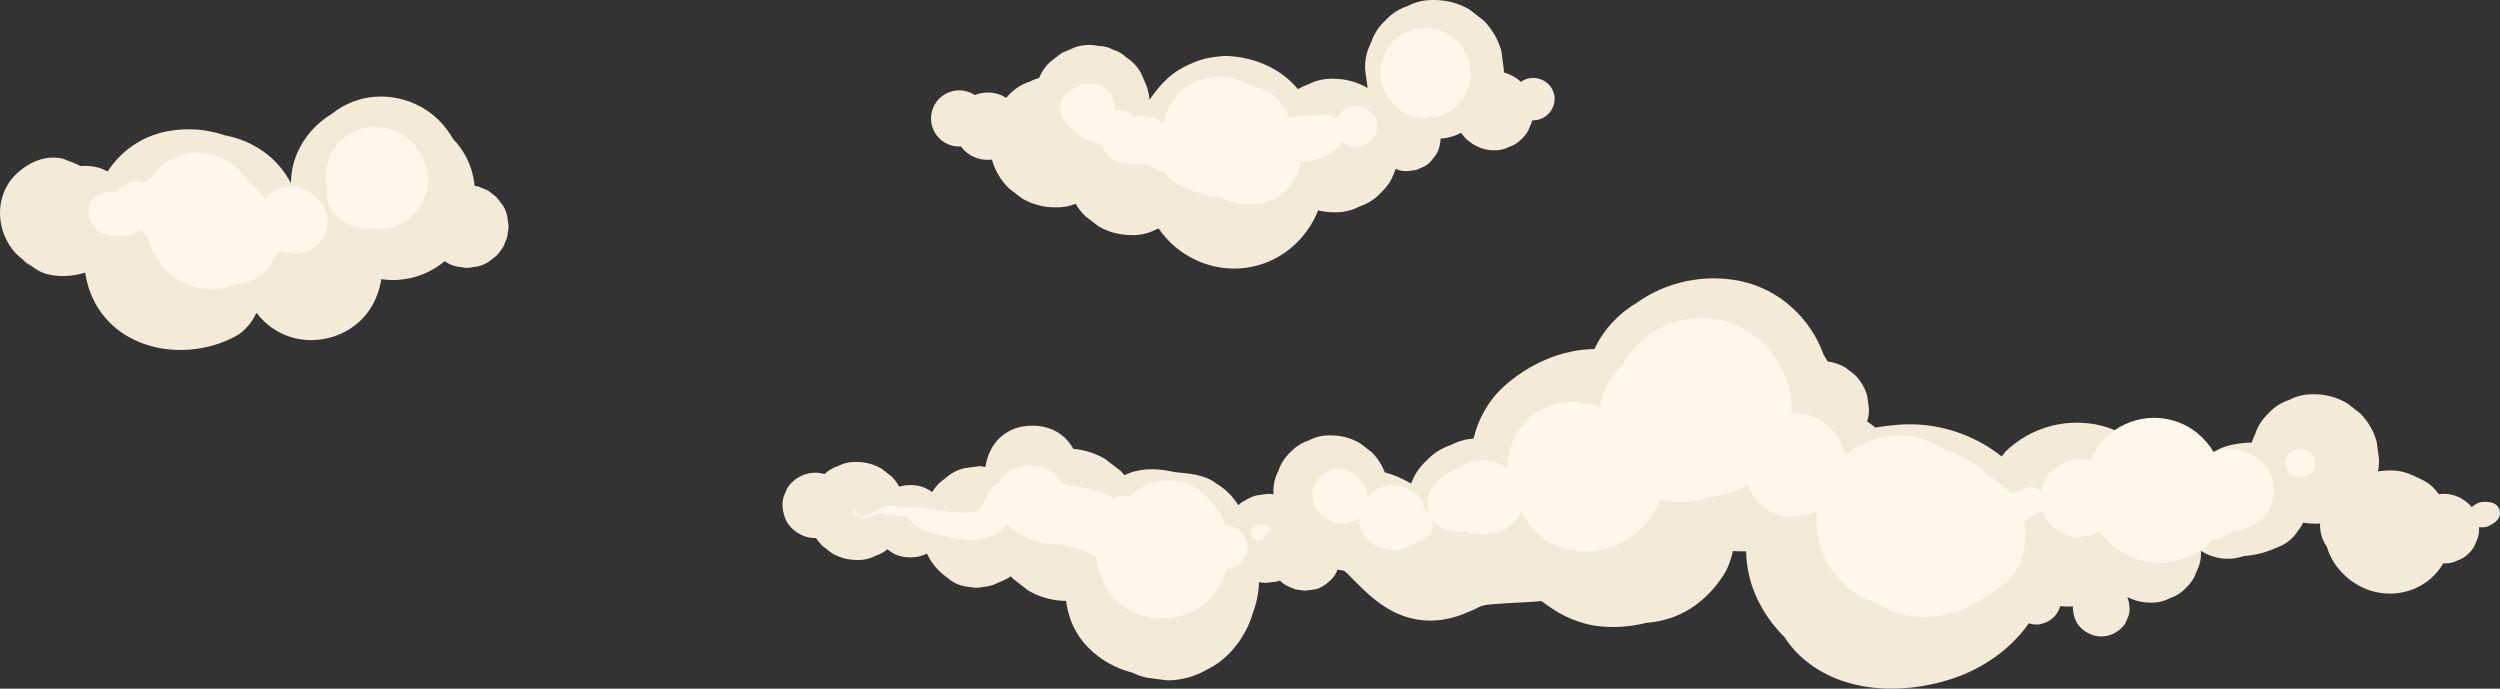 <svg viewBox="0 0 652.195 179.657" xmlns="http://www.w3.org/2000/svg" data-name="Layer 2" id="b">
  <rect x="0" y="0" width="652.195" height="179.657" fill="#333333" stroke="none"/>
  <g data-name="Layer 1" id="c">
    <path fill="#f3ead8" d="M649.438,130.993c-1.215-.108-2.229-.189-3.367.425-.463.249-.867.549-1.249.879-.226-.284-.467-.558-.739-.807-1.775-1.629-3.956-2.657-6.413-2.657-.483-.018-.95.024-1.407.098-1.198-1.624-2.682-3.003-4.469-3.815-1.423-.647-2.953-1.486-4.454-1.899-2.335-.643-4.638-.571-6.989-.257.22-1.041.318-2.115.276-3.228-.201-1.495-.402-2.991-.603-4.486-.802-2.859-2.249-5.341-4.34-7.447l-3.416-2.639c-2.632-1.527-5.472-2.295-8.518-2.304-2.324-.088-4.491.397-6.502,1.453-2.092.681-3.903,1.844-5.431,3.489-1.646,1.529-2.809,3.339-3.49,5.431-.378.72-.657,1.467-.888,2.227-1.006-.003-2.021.082-3.066.222-2.651.356-4.95.939-7.266,2.485-.212.142-.395.291-.597.435-1.999-2.003-4.824-3.307-8.496-3.307-3.492,0-6.225,1.179-8.205,3.022-.301-.329-.594-.662-.927-.972-5.807-6.454-15.25-8.303-23.424-6.32-2.384.578-4.974,1.623-7.085,2.849-1.662.966-3.845,2.595-5.198,3.948-.324.42-.649.84-.973,1.259-7.404-5.908-17.132-9.013-26.748-8.287-2.052.155-4.142.398-6.237.739-.681-.565-1.385-1.1-2.122-1.589.347-1.059.515-2.167.471-3.333-.148-1.101-.296-2.202-.444-3.303-.59-2.105-1.655-3.933-3.195-5.483-.838-.648-1.676-1.295-2.515-1.943-1.453-.843-2.992-1.371-4.616-1.586-.332-.6-.679-1.193-1.061-1.772-3.386-9.419-11.424-17.064-21.716-19.196-9.457-1.96-19.246.183-26.921,5.587-4.798,2.847-8.801,7.069-11.123,12.135-8.627.133-16.977,3.844-23.489,9.626-4.092,3.633-6.826,8.517-8.071,13.726-2.073.159-4.037.721-5.888,1.693-2.494.811-4.652,2.198-6.474,4.159-1.803,1.674-3.096,3.647-3.927,5.889-2.179-1.278-4.486-2.26-6.873-2.926-.755-1.956-1.867-3.704-3.374-5.221-1.014-.784-2.029-1.567-3.043-2.351-2.345-1.36-4.874-2.044-7.588-2.053-2.07-.078-4.001.354-5.792,1.295-1.864.606-3.477,1.643-4.838,3.109-1.466,1.362-2.502,2.975-3.108,4.838-.941,1.792-1.373,3.722-1.295,5.792.015.113.03.227.046.34-1.443-.201-1.09-.186-2.827.048-1.987.267-2.185.205-4.35,1.374-.823.445-1.142.527-2.035,1.417-1.48-2.38-3.418-4.301-5.844-5.736-3.052-2.316-6.862-2.49-10.51-2.878-.52-.089-1.041-.171-1.558-.281-3.805-.807-8.178-.742-11.765,1.058-.329-.383-.669-.76-1.031-1.124-1.341-1.036-2.681-2.072-4.022-3.108-2.599-1.507-5.371-2.378-8.312-2.629-1.919-3.499-5.481-6.058-10.699-6.058-7.362,0-11.433,5.108-12.227,10.763-.506-.068-1.012-.136-1.518-.204-1.304.175-2.609.351-3.913.526-1.915.455-3.584,1.334-5.006,2.635-1.432.928-2.579,2.142-3.47,3.611-1.439-1.13-3.323-1.833-5.665-1.833-1.06,0-2.022.151-2.897.414-.558-.976-1.24-1.879-2.058-2.703l-2.588-2c-1.995-1.157-4.146-1.739-6.455-1.746-1.761-.066-3.403.301-4.927,1.101-1.324.431-2.489,1.131-3.515,2.072-.762-.234-1.563-.364-2.4-.364-2.187,0-4.484.951-6.031,2.498-.832.773-1.42,1.688-1.764,2.745-.534,1.016-.779,2.112-.735,3.286.099,2.206.823,4.494,2.498,6.031,1.669,1.532,3.72,2.498,6.031,2.498.071,0,.143-.009.215-.011.464.696.977,1.363,1.585,1.975l2.588,2c1.995,1.157,4.146,1.739,6.455,1.746,1.761.066,3.403-.301,4.927-1.101,1.139-.37,2.163-.937,3.081-1.685,1.475,1.289,3.466,2.109,5.99,2.109,1.667,0,3.097-.365,4.307-.979.915,1.915,2.157,3.617,3.747,5.018.052.056.104.113.157.169.858.663,1.715,1.325,2.573,1.988,1.459.929,3.035,1.432,4.727,1.509,1.127.303,2.253.303,3.38,0,1.406-.064,2.726-.439,3.971-1.091.706-.263,1.41-.571,2.132-.942.408-.209.8-.455,1.185-.716.18.196.356.394.546.584,1.341,1.036,2.682,2.072,4.022,3.108,3.05,1.769,6.337,2.668,9.858,2.708.018.088.031.175.05.263.606,4.513,2.427,8.529,5.676,11.85,3.27,3.342,7.312,5.525,11.616,6.621,1.116.548,2.29.981,3.524,1.262,1.828.246,3.655.491,5.483.737,3.723-.012,7.193-.95,10.41-2.816,5.683-2.646,10.25-8.7,11.964-14.73.984-2.588,1.548-5.332,1.613-8.074,1.144.225,2.288.218,3.432-.038.71-.002,1.383-.136,2.024-.391.506.516,1.081.964,1.745,1.322.295.163,1.993.894,2.32.985.247.068,2.29.345,2.549.344.82-.11,1.64-.22,2.461-.331.796-.14,1.54-.451,2.234-.935.695-.405,1.338-.912,1.914-1.477.836-.777,1.433-1.693,1.809-2.738.095,0,.191-.002.286-.001-.205.032.626.136,1.373.271.038.025.075.05.126.081.174.15.434.366.784.651.95,1.05,2.02,2.037,3.022,3.043,3.575,3.591,7.51,6.802,12.439,8.307,5.522,1.687,10.912.98,16.096-1.319,1.057-.391,2.072-.869,3.054-1.418.245-.07.581-.169,1.011-.297.407-.077.718-.137.961-.185.68-.061,1.36-.122,2.041-.179,3.737-.324,7.904-.383,12.021-.754,3.555,2.669,6.762,4.614,11.516,5.899,4.88,1.32,10.905,1.016,15.743-.204.044-.011.088-.026.132-.037,8.498-.623,15.251-5.094,19.966-12.236,1.181-1.788,2.05-4.058,2.579-6.476,1.152.064,2.298.095,3.431.069.13,8.554,4.02,16.444,10.046,22.404,1.057,1.637,2.291,3.174,3.728,4.559,10.358,9.989,26.404,10.601,39.517,6.424,8.402-2.676,15.725-7.849,20.477-14.616,1.167.389,2.435.472,3.561.066.049-.017.097-.035.146-.053,1.083-.304,2.023-.852,2.821-1.644.792-.798,1.34-1.738,1.644-2.821.001-.009.003-.017.004-.026,1.104.105,2.215.139,3.322.093-.005.14-.016.279-.01.422.086,1.914.714,3.899,2.167,5.233,1.448,1.329,3.228,2.167,5.233,2.167,1.897,0,3.891-.825,5.233-2.167.722-.67,1.232-1.464,1.53-2.381.463-.882.676-1.832.637-2.851-.044-.978-.232-1.974-.597-2.892,1.865.944,3.85,1.447,5.971,1.453,1.823.069,3.524-.311,5.102-1.14,1.642-.534,3.062-1.447,4.262-2.738,1.291-1.199,2.204-2.62,2.738-4.262.829-1.578,1.209-3.279,1.14-5.102l-.035-.261c3.045,1.94,6.924,2.662,10.4,1.594.272-.083.542-.153.814-.216,1.134-.112,2.128-.248,3.044-.423.121-.017.243-.033.364-.05-.116.016-.231.031-.347.047,1.276-.244,2.435-.572,3.669-1.031-.157.066-.314.133-.471.199.15-.06.299-.12.449-.181.056-.024.112-.048.169-.071.769-.291,1.584-.638,2.481-1.047l.744-.314c1.655-.893,2.984-2.112,3.986-3.659.524-.678,1-1.418,1.42-2.193.938.16,1.894.251,2.875.254.506.019,1.002,0,1.494-.036-.039,1.978.415,3.958,1.517,5.665.097.15.198.278.295.421,1.559,5.691,6.83,10.372,12.401,11.719,7.121,1.722,14.349-1.238,17.945-7.418.09.003.177.014.267.014,1.249.047,2.414-.213,3.494-.781,1.124-.366,2.097-.991,2.919-1.875.884-.822,1.509-1.794,1.875-2.919.568-1.081.828-2.246.781-3.494-.006-.13-.022-.261-.032-.392.337.043.677.07,1.03.06,1.289-.038,2.129-.622,3.125-1.319,2.351-1.647,1.415-5.005-1.424-5.258Z"></path>
    <path fill="#f3ead8" d="M405.374,24.373c-.95-3.451-5.065-5.113-8.142-3.312-.151.088-.28.204-.421.306-1.321-1.159-2.831-2.024-4.491-2.474.004-.26.005-.522-.005-.786-.215-1.604-.431-3.207-.646-4.81-.86-3.066-2.411-5.727-4.654-7.985-1.221-.943-2.442-1.886-3.662-2.83-2.822-1.637-5.867-2.461-9.133-2.471-2.491-.094-4.815.426-6.972,1.559-2.243.73-4.185,1.977-5.824,3.742-1.765,1.639-3.012,3.58-3.742,5.824-1.133,2.157-1.652,4.481-1.558,6.972.216,1.604.431,3.207.646,4.811.005.017.011.034.016.052-.019-.015-.038-.03-.058-.044-2.716-1.575-5.646-2.368-8.789-2.378-2.398-.09-4.634.41-6.709,1.5-.931.303-1.796.717-2.619,1.204-4.444-5.32-11.068-8.229-18.065-8.626-.246-.014-.487-.032-.733-.035-1.194-.017-4.413.439-5.569.743-1.935.509-3.961,1.386-5.705,2.316-3.821,2.038-6.202,4.943-8.671,8.358-.056-.915-.217-1.83-.504-2.745-.027-.133-.055-.267-.082-.4-.51-1.207-1.019-2.415-1.529-3.622-.953-1.767-2.255-3.185-3.905-4.254-.946-.94-2.061-1.59-3.346-1.95-1.182-.686-2.458-1.031-3.827-1.035-2.015-.451-4.031-.361-6.047.271-1.207.509-2.415,1.019-3.622,1.529-1.023.79-2.046,1.581-3.069,2.371-1.284,1.193-2.221,2.588-2.851,4.162-.833.241-1.651.541-2.437.954-2.125.691-3.964,1.873-5.517,3.544-.243.225-.453.47-.675.707-.063-.04-.118-.088-.182-.127-.05-.03-.099-.06-.149-.091-2.341-1.423-5.335-1.555-7.841-.514-.645-.432-1.346-.77-2.117-.986-2.524-.695-5.288.037-7.138,1.887-1.85,1.85-2.582,4.613-1.887,7.138.679,2.466,2.658,4.445,5.124,5.124.79.217,1.602.28,2.404.227.692.923,1.562,1.716,2.578,2.311,1.65.965,3.62,1.353,5.515,1.133.822,2.848,2.275,5.327,4.367,7.433,1.156.893,2.313,1.787,3.469,2.68,2.674,1.551,5.557,2.331,8.652,2.34,1.886.071,3.666-.246,5.35-.917.695,1.142,1.522,2.207,2.496,3.187,1.142.882,2.283,1.764,3.425,2.646,2.639,1.531,5.487,2.301,8.541,2.31,2.33.088,4.503-.398,6.52-1.457.232-.076.447-.179.672-.267,4.937,7.279,13.81,11.471,22.753,10.269,8.761-1.177,15.757-7.135,18.867-14.975,1.312.314,2.665.481,4.062.486,2.398.09,4.634-.409,6.709-1.5,2.159-.702,4.027-1.903,5.604-3.601,1.698-1.577,2.898-3.445,3.601-5.604.105-.2.178-.408.272-.611.936.424,1.932.629,2.994.589.771-.104,1.543-.207,2.315-.311.693-.293,1.387-.585,2.08-.878,1.015-.547,1.829-1.295,2.443-2.243.769-.841,1.289-1.828,1.558-2.961.011-.064.022-.129.033-.193.17-.631.252-1.262.283-1.893,1.884-.136,3.667-.64,5.348-1.521.366.54.767,1.06,1.241,1.537,2.023,1.857,4.51,3.028,7.311,3.028,1.423.054,2.751-.243,3.984-.89,1.282-.417,2.391-1.13,3.327-2.138,1.008-.937,1.721-2.046,2.138-3.328.252-.48.435-.979.581-1.488.089.005.177.018.267.018,3.576,0,6.302-3.538,5.345-7.016Z"></path>
    <g>
      <path fill="#f3ead8" d="M7.519,68.991c-.185-.161-.365-.312-.544-.459-.279-.189-.567-.377-.878-.565-1.02-.614,2.416,1.887,1.422,1.024Z"></path>
      <path fill="#f3ead8" d="M132.479,57.622c-.065-1.44-.493-2.78-1.284-4.022-.564-.73-1.128-1.46-1.691-2.189-.73-.564-1.46-1.128-2.19-1.692-.861-.364-1.723-.727-2.584-1.091-.305-.041-.609-.082-.914-.123-.028-.286-.055-.572-.094-.859-.608-4.524-2.652-8.438-5.554-11.426-1.924-3.435-4.759-6.36-8.274-8.303-7.656-4.232-16.817-3.478-23.275,1.743-3.958,2.382-7.25,5.93-9.151,10.435-1.072,2.541-1.55,5.149-1.56,7.723-3.459-6.747-9.919-11.154-17.278-12.522-4.721-1.633-9.976-2.019-14.997-1.047-6.855,1.327-12.145,5.264-15.566,10.491-2.075-1.205-4.592-1.638-7.068-1.416-.872-.499-1.813-.851-2.766-1.222-.368-.143-1.476-.614.104.07,2.272.984-1.558-.67-1.745-.719-4.374-1.157-8.69.683-11.934,3.547-5.893,5.202-6.015,14.127-1.384,20.12,1.137,1.471,2.324,2.277,3.701,3.414,1.653,1.118,2.846,2.22,4.915,2.859,3.136.969,7.053.734,10.149-.221.059-.018.118-.041.177-.06.192,1.197.44,2.393.802,3.586,4.976,16.391,24.544,20.435,38.383,13.062,2.243-1.195,4.309-3.527,5.486-6.135.084.082.168.164.255.244,2.094,2.765,5.065,4.88,8.554,6.011,4.781,1.549,10.24.917,14.627-1.514,5.378-2.98,8.274-8.014,9.154-13.546,1.301.202,2.615.285,3.926.22,4.933-.246,9.247-2.068,12.632-4.914.119.092.239.184.358.277,1.242.791,2.583,1.219,4.022,1.284.959.258,1.917.258,2.876,0,1.44-.065,2.78-.493,4.022-1.284.06-.04.121-.08.181-.121.367-.249.601-.458,1.042-.798,1.307-1.01,1.366-1.044,2.524-2.761.041-.06.082-.12.121-.181.265-.395.451-.832.559-1.312.489-.844.735-1.754.738-2.73.258-.959.258-1.917,0-2.876Z"></path>
    </g>
    <path fill="#fff7ea" d="M85.198,55.682c-.569-2.334-2.201-4-4.093-5.315-.435-.302-.282-.166.016.073-.962-.743-1.952-1.147-3.083-1.591-1.991-.783-4.333-.257-6.21.866-.006-.024-.013-.048-.019-.072-1.17.51-2.08,1.374-2.749,2.423-.035-.066-.062-.133-.099-.199-1.101-1.989-2.567-3.46-4.237-4.48-.671-1.163-1.516-2.27-2.565-3.286-6.549-6.34-17.697-5.741-22.589,2.368-.584.293-1.124.666-1.601,1.104-.014-.033-.028-.066-.041-.099-.119.113-.226.23-.337.346-2.523-1.024-5.339-.212-7.386,2.465.314-.41-6.642.102-2.891.176-2.897-.057-4.685,2.76-4.111,5.397.101.43.185.864.251,1.301.322,1.844,2.216,3.59,3.994,3.994,3.293.748,6.47.434,9.216-1.082.118.001.239-.006.36-.01.423.696.914,1.352,1.457,1.959.541,1.728,1.256,3.375,2.103,4.862,4.078,7.159,13.226,10.597,20.786,7.313.867-.081,1.746-.22,2.645-.467,4.379-1.203,6.779-4.296,8.541-8.157h.012c-.935,2.128-.463,1.174.044.004.451.023.902.005,1.351-.053,2.377.95,5.056.975,7.399-.535,3.185-2.053,4.755-5.549,3.839-9.307Z"></path>
    <path fill="#fff7ea" d="M96.265,33.211c-5.598.752-10.244,4.767-11.021,10.552-.034.254-.058.506-.08.757-.126.72-.198,1.431-.205,2.084-.01.922.116,1.879.339,2.819-.026.236-.068.463-.075.711-.183,6.003,6.268,10.086,11.86,9.613,2.785.298,5.702-.298,8.115-1.666,3.851-2.183,6.667-6.829,6.506-11.302-.29-8.045-7.251-14.669-15.438-13.569Z"></path>
    <path fill="#fff7ea" d="M357.905,29.586c-.145-.124-.291-.248-.436-.372-.717-.612-1.461-1.085-2.363-1.378-1.13-.366-2.423-.179-3.488.27-.881.372-1.558.893-2.143,1.649-.289.375-.532.802-.728,1.249-1.215-.975-2.828-1.29-4.565-1.016-2.42.382-5.097-.297-7.638.72-.063.025-.12.056-.182.082-1.569-4.233-5.152-7.788-9.71-8.163-5.114-3.446-12.137-3.543-17.206.104-3.223,2.319-5.179,5.661-5.878,9.292-.913-.498-1.862-1.126-2.767-1.344-1.249-.301-3.221-.592-4.426-.16-.22.079-.399.128-.555.163-.922-1.337-2.582-2.216-4.256-1.761,0-.003-.002-.006-.003-.01-.014.006-.025.014-.039.019-.102.029-.202.06-.304.099-.517-.393-.652-.738-.403-1.037-.026-5.003-5.265-7.53-9.469-5.434-.549.274-1.099.548-1.649.822-4.827,2.407-3.353,8.548.51,10.615,1.654,2.208,4.203,3.253,7.011,3.404.732,2.493,2.839,4.66,6.127,5.228,1.766.305,3.561-.288,5.249.174,1.743.477,3.193,1.646,5.024,2.032,2.075,2.798,5.427,4.693,8.908,5.302,1.905.885,3.962,1.362,6.052,1.458,6.72,3.323,15.594,2.139,19.475-5.438.698-1.362,1.106-2.71,1.26-4.023,3.058.217,6.104-1.007,8.82-2.775.909-.592,1.599-1.416,2.029-2.344.251.226.518.437.817.612,1.041.61,2.234.794,3.415.636,1.23-.165,2.123-.661,3.075-1.473.145-.124.291-.248.436-.372.86-.734,1.465-2.306,1.415-3.416-.055-1.221-.449-2.592-1.415-3.416Z"></path>
    <g>
      <path fill="#fff7ea" d="M382.181,24.76c.376-.638.669-1.324.879-2.058.466-1.142.689-2.352.641-3.635-.136-1.014-.272-2.028-.408-3.042-.17-.759-1.563-3.318-1.441-3.232-.451-.631-1.3-1.742-1.587-2.033-.341-.346-2.004-1.641-2.425-1.886-.334-.194-2.456-1.087-2.812-1.185-.519-.143-2.682-.42-3.217-.416-1.022.137-2.044.275-3.066.412-.51.12-.995.32-1.452.6-1.759.742-2.103.753-3.77,2.413-.712.709-1.378,1.497-1.847,2.386-.203.463-.4.929-.59,1.398-.724,1.378-1.056,2.864-.996,4.457-.001,1.053.098,2.131.421,3.132.095.293,1.049,2.568,1.2,2.825.28.473,1.506,2.014,1.869,2.405,1.606,1.729,3.17,2.273,5.308,3.101,1.545.484,3.09.554,4.636.208,1.547-.07,2.988-.53,4.322-1.38,1.355-.731,2.442-1.729,3.262-2.994.361-.395.666-.822.945-1.265.044-.07.089-.14.13-.212Z"></path>
      <path fill="#fff7ea" d="M381.851,12.795c.104.145.193.273.243.35-.149-.235-.22-.334-.243-.35Z"></path>
    </g>
    <path fill="#fff7ea" d="M325.231,141.249c-.606-1.872-2.044-3.446-3.979-3.979-.499-.137-1.016-.182-1.533-.174-.568-1.67-1.37-3.252-2.44-4.66-3.17-4.172-6.861-7.113-12.401-7.113-3.511,0-7.513,1.477-10.192,4.077-.158.065-.316.133-.474.204-1.297-.302-2.661-.258-3.969.219-.897-.428-1.805-.834-2.73-1.198-1.828-.718-3.642-1.217-5.573-1.573-1.552-.286-3.128-.43-4.677-.735-.046-.009-.1-.028-.149-.04-.636-1.387-1.643-2.593-2.843-3.284-3.631-2.092-7.062-2.192-10.772-.138-1.318.73-2.403,1.949-3.135,3.373-.353.158-.699.351-1.034.599-1.645,1.218-1.909,2.624-2.76,4.304-.66,1.303-.535,1.82-2.263,2.343-1.327.402-2.961.242-4.317.208-2.644-.066-5.119-.66-7.708-1.047-2.598-.389-5.173-.187-7.826-.487-1.274-.144-2.219-.422-3.517-.112-1.909.456-6.804,4.934-8.134.78-.077-.241-.444-.142-.38.105.514,1.984,2.273,2.519,4.194,2.101-.218.048,2.639-1.186,2.367-1.134l7.525.999c.726.603,1.368,1.277,1.927,2.025,1.823,1.446,4.156,2.03,6.432,2.599,4.534,1.133,10.471,2.263,14.84-.019.54-.282,2.66-1.857,3.025-2.699,2.083,2.13,4.508,3.627,7.652,4.484,3.437.937,7.115.637,10.501,1.724,1.8.577,3.388,1.494,5.025,2.268.151,1.27.443,2.53.88,3.749.703,2.838,2.165,5.516,4.41,7.657,6.673,6.362,17.841,6.203,24.36-.316,2.162-2.162,3.65-4.937,4.456-7.92,1.151-.029,2.282-.518,3.17-1.204,1.732-1.338,2.745-3.815,2.041-5.988Z"></path>
    <path fill="#fff7ea" d="M330.262,136.907c-.673.041-1.346.082-2.019.122-1.382.084-2.365,1.398-1.802,2.731.5,1.185,2.276,1.717,3.196.635.464-.546.928-1.091,1.391-1.637.559-.658.245-1.913-.767-1.851Z"></path>
    <path fill="#fff7ea" d="M588.199,119.075c-1.136-.659-2.469-1.072-3.713-1.541-1.904-.512-3.809-.512-5.713,0-.436.122-.855.271-1.263.44-2.225-3.815-5.852-6.855-10.388-8.216-8.84-2.653-18.26,1.868-21.789,10.2-.15-.004-.298-.015-.45-.009-.505-.06-1.009-.12-1.514-.18-2.171-.258-4.301.463-6.157,1.549-.678.524-1.357,1.048-2.035,1.572-.981.911-1.674,1.989-2.079,3.236-.389.671-.602,1.389-.66,2.15-.427-.372-.894-.701-1.408-.918-1.413-.596-2.54-.173-3.833.405.691-.309-.335.126-.678.289-.23.109-.456.223-.671.357-.103.065-.198.144-.299.213-.056.002-.114.001-.169.003-.284.009-.556.036-.823.072-1.619-1.906-3.644-3.4-5.97-4.623-3.039-3.217-7.118-5.558-11.522-6.832-2.609-1.828-5.716-3.033-9.027-3.478-6.213-.835-12.091,1.104-16.528,5.084-.054-.215-.113-.436-.186-.678-.355-1.177-.617-2.024-1.351-3.325-1.798-3.189-4.895-5.658-8.448-6.594-1.358-.358-2.748-.479-4.116-.39.12-2.253-.097-4.585-.718-6.954-.376-1.432-.923-2.761-1.588-4.003-1.985-4.518-5.425-8.342-9.82-10.901-11.358-6.612-25.771-1.979-31.857,8.908-3.162,3.181-5.297,7.19-6.197,11.399-10.738-4.919-23.975,2.788-23.806,15.253.003.224.033.442.045.664-.804-.565-1.727-1.04-2.771-1.423-3.764-1.381-7.361-.786-10.395,1.407-3.402,1.455-6.641,3.435-7.65,7.276-.388,1.478-.268,3.102.287,4.551-.352-.494-.795-.93-1.307-1.304-.027-.048-.049-.1-.076-.148-.24-1.4-.85-2.74-1.906-3.579-1.866-1.483-3.673-2.285-6.07-2.395-2.325-.106-5.192.975-6.682,2.865-.036.046-.065.093-.101.139-.087-1.051-.332-2.085-.872-3.008-.313-.536-.927-1.202-1.367-1.763-.502-.64-.836-1.027-1.722-1.495-.548-.231-1.097-.463-1.645-.694-.678-.101-1.358-.191-2.039-.271-1.217.004-2.352.311-3.404.921-.786.424-1.417,1.003-1.892,1.737-1.234,1.597-1.911,3.884-1.207,5.88.428,1.214.907,2.306,1.843,3.242.747.747,1.123.949,1.872,1.302.656.309,1.421.748,2.064.895,1.279.291,2.381.218,3.684-.029.513-.216,1.025-.433,1.538-.649.348-.188.657-.415.941-.666-.04,1.066.142,2.172.63,3.328.563,1.335,1.354,2.362,2.5,3.248,1.546,1.195,2.975,1.495,4.919,1.743,2.533.323,4.965-.483,7.007-1.905.948-.231,1.77-.402,2.648-1.252.812-.785,1.294-1.695,1.443-2.806.102-.757.037-1.443-.156-2.061.588.941,1.379,1.748,2.372,2.286,2.223,1.204,4.375,1.122,6.646,1.128,2.577,1.041,5.194.879,8.097.133,2.817-.724,5.158-2.922,6.219-5.612,1.465,3.387,3.899,6.371,7.087,8.168,4.722,2.662,9.869,2.983,15.06,1.688,6.271-1.564,11.854-6.662,13.921-12.757,4.175.989,8.616.861,12.533-.605,3.792-.34,7.353-1.554,10.462-3.421.281.911.662,1.803,1.161,2.659.618.8,1.235,1.599,1.853,2.399.799.618,1.599,1.236,2.399,1.853.944.398,1.887.797,2.831,1.195,1.575.494,3.151.564,4.726.212.599-.002,1.173-.097,1.727-.266,1.121-.141,2.261-.408,3.34-.814-.308,2.61-.13,5.372.653,8.212,2.193,7.951,7.773,13.066,14.517,15.423,3.666,2.384,7.973,3.768,12.435,3.781,8.577.026,15.167-3.996,21.689-9.087,4.378-3.417,5.773-10.376,4.783-15.704.444-.246.874-.517,1.281-.804.417-.294.787-.667,1.088-1.084.624-.184,1.222-.498,1.897-.79.176-.076.321-.184.464-.292.262.62.523,1.24.785,1.86.524.678,1.048,1.357,1.573,2.035.911.981,1.989,1.674,3.236,2.079,1.198.629,2.49.918,3.874.866,2.034-.237,3.63-.35,5.439-1.375,1.685,2.327,3.859,4.32,6.428,5.763,4.719,2.649,10.04,2.945,15.172,1.407,3.412-1.023,5.9-2.705,7.802-5.008.053-.014.107-.018.16-.032.446-.09.895-.17,1.339-.27,1.384-.388,2.61-1.047,3.696-1.946.721-.047,1.442-.143,2.162-.337,1.244-.469,2.577-.882,3.713-1.541,3.111-1.804,5.06-5.231,5.06-8.821s-1.949-7.017-5.06-8.821Z"></path>
    <path fill="#fff7ea" d="M602.243,117.689c-.646-.309-1.295-.617-2.038-.584-.457.021-.924.12-1.373.208-.759.148-1.442.722-1.895,1.307-.475.615-.819,1.411-.783,2.21.029.647.195,1.268.498,1.841.386.731,1.358,1.516,2.18,1.676.431.084.98.225,1.373.208.75-.034,1.358-.259,2.038-.584,2.377-1.137,2.377-5.145,0-6.282Z"></path>
  </g>
</svg>